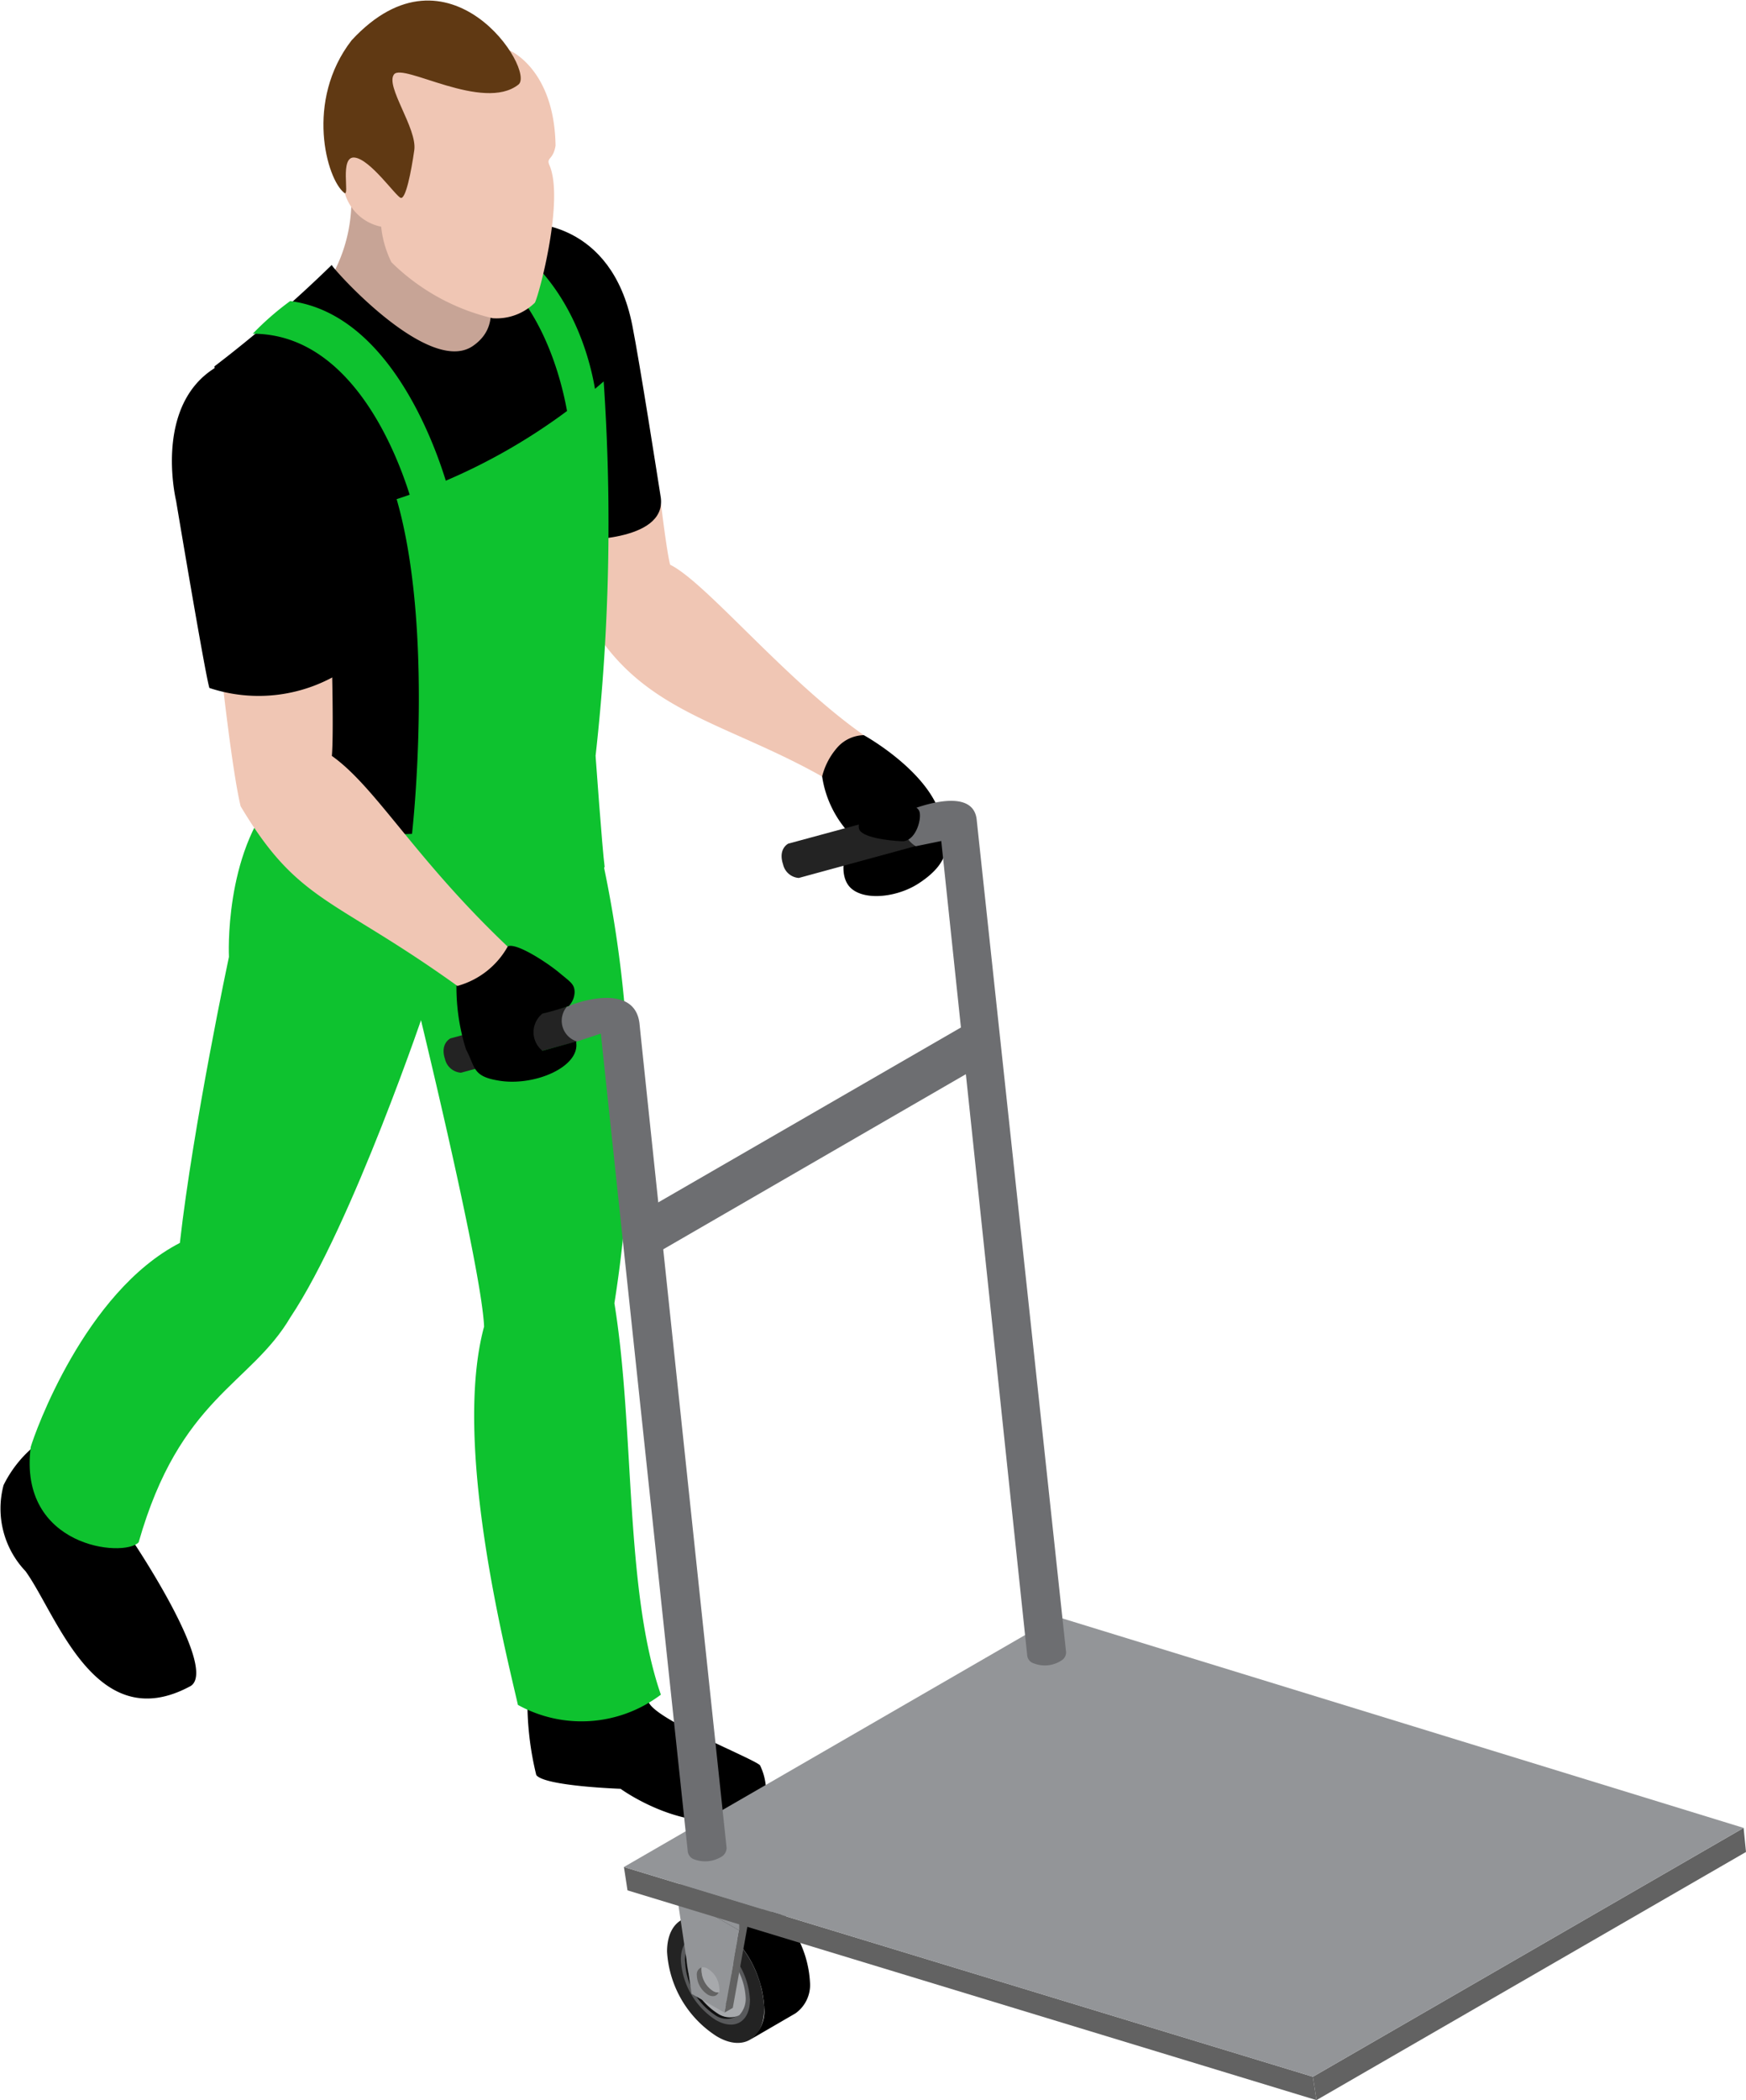 <svg xmlns="http://www.w3.org/2000/svg" viewBox="0 0 73.29 88.1"><defs><style>.cls-1{fill:#f0c6b4;}.cls-2{fill:#c7a496;}.cls-3{fill:#0ec22f;}.cls-4{fill:#603913;}.cls-5{fill:#626262;}.cls-6{fill:#939598;}.cls-7{fill:#232323;}.cls-8{fill:#58595b;}.cls-9{fill:#0f0f0f;}.cls-10{fill:#a7a9ac;}.cls-11{fill:#3b3b3b;}.cls-12{fill:#787878;}.cls-13{fill:#6d6e71;}</style></defs><g id="Layer_2" data-name="Layer 2"><g id="Layer_1-2" data-name="Layer 1"><path class="cls-1" d="M27.75,21.17s.24,2,.38,2.52c1.49.73,4.82,4.83,8.13,7.15a15.07,15.07,0,0,0-1.69,1.77c-4.06-2.3-7.48-2.69-9.71-6.33-.3-1-1.29-4.23-1.29-4.23Z"></path><path d="M36.26,30.84s3,1.65,3.3,3.72c.14.6.57,1.48-1,2.5-1,.65-2.56.76-3,0s.19-2,.19-2a4.48,4.48,0,0,1-1.24-2.49,2.91,2.91,0,0,1,.68-1.26A1.53,1.53,0,0,1,36.26,30.84Z"></path><path d="M22.14,9.37s3.52-.15,4.4,4.27c.33,1.67,1.09,6.56,1.2,7.25.22,1.87-3.55,1.76-3.55,1.76l-3.8-11.1Z"></path><path class="cls-2" d="M14.75,8.48a6.57,6.57,0,0,1-.82,3.1l2.2,2.61,2.5,1.18,1.92-.43,1.07-1.56a8.65,8.65,0,0,0-1.81-2.71C18.38,9.11,17.23,9.36,14.75,8.48Z"></path><path d="M19.84,14.52c-1.91,1.29-6.12-3.53-5.91-3.41A54,54,0,0,1,9,15.37l2,12.34,1.74,7.76,6.79,1.4s5.09,0,5.21-5.74,1-8.69,1-15.13a8.81,8.81,0,0,0-3.7-6l-2.54.63S21.74,13.23,19.84,14.52Z"></path><path class="cls-3" d="M25,31.71A87.76,87.76,0,0,0,25.34,16a24.93,24.93,0,0,1-8.69,4.94c1.58,5.47.69,13.8.61,14.33C23.73,36.49,25,31.71,25,31.71Z"></path><path class="cls-3" d="M17.1,10.05c6,0,6.79,7.78,6.79,7.78l1.18-.78s-.4-6.82-6.67-8.13A7.33,7.33,0,0,0,17.1,10.05Z"></path><path class="cls-3" d="M10.61,14c5.08,0,6.82,7.58,6.82,7.58l1.46-.79s-1.82-7.53-6.71-8.16A11.93,11.93,0,0,0,10.61,14Z"></path><path d="M27.23,71.41c.32.75,4.35,2.34,4.67,2.64a2.45,2.45,0,0,1,.15,1.79c-2.69,1.62-6-.8-6-.8s-3.21-.11-3.54-.58a12.82,12.82,0,0,1-.37-3.25S26.9,70.67,27.23,71.41Z"></path><path class="cls-3" d="M25.34,36.32a50.53,50.53,0,0,1,.45,18.35c.86,5.27.42,12,1.95,16.42a5.51,5.51,0,0,1-6,.43c-.55-2.41-2.74-11-1.42-15.87-.11-2.58-3-14.3-3-14.3S24.81,35,25.34,36.32Z"></path><path d="M5.56,64.63S9.18,70,8,70.73c-4,2.17-5.61-3-6.93-4.82A3.81,3.81,0,0,1,.15,62.3a5,5,0,0,1,1.37-1.7Z"></path><path class="cls-3" d="M25,31.71s-4.78,4.43-10.57,3c-1.66,0-2.77-.54-2.82-1.4-2.22,2.51-2,6.83-2,6.83s-1.5,7.05-2.06,12c-4,2.06-6.1,8-6.26,8.56-.54,4.21,3.91,4.66,4.53,4,1.73-6.08,4.69-6.59,6.37-9.44,2.61-3.91,5.7-13.09,5.7-13.09s5.64-1.77,7.49-5.81C25.28,35.62,25,31.71,25,31.71Z"></path><path class="cls-1" d="M21.38,2.11s1.89.77,1.94,4c-.1.6-.38.49-.27.79.66,1.43-.43,5.51-.6,5.8a2.3,2.3,0,0,1-1.77.65A9,9,0,0,1,16.43,11,4.38,4.38,0,0,1,16,9.51a2,2,0,0,1-1.57-1.59c-.09-.56-.19-1.09-.19-1.09L13.93,4l1.68-2.19L19.12.84Z"></path><path class="cls-4" d="M14.45,8.09c.25.2-.22-1.56.44-1.48s1.72,1.62,1.93,1.69.44-1.09.57-2-1.23-2.69-.85-3.18,3.74,1.59,5.22.43c.75-.58-2.91-6.28-7-1.86C12.79,4.23,13.71,7.52,14.45,8.09Z"></path><polygon class="cls-5" points="32.49 83.24 32.14 83.44 32.76 79.98 30.14 78.47 30.49 78.27 33.11 79.78 32.49 83.24"></polygon><polygon class="cls-6" points="32.14 83.44 30.76 82.64 30.14 78.47 32.76 79.98 32.14 83.44"></polygon><path class="cls-7" d="M32.08,84.24c0,1.31-.92,1.83-2,1.18A4.53,4.53,0,0,1,28,81.87c0-1.31.92-1.83,2.05-1.18A4.53,4.53,0,0,1,32.08,84.24Z"></path><path d="M34,83.16a4.53,4.53,0,0,0-2.05-3.55,1.45,1.45,0,0,0-1.42-.16h0l-1.89,1.09a1.45,1.45,0,0,1,1.44.15,4.53,4.53,0,0,1,2,3.55,1.5,1.5,0,0,1-.55,1.3h0l1.86-1.08h0A1.46,1.46,0,0,0,34,83.16Z"></path><path class="cls-8" d="M31.48,83.89c0,.93-.65,1.31-1.45.84a3.21,3.21,0,0,1-1.45-2.52c0-.92.65-1.3,1.45-.83A3.21,3.21,0,0,1,31.48,83.89Z"></path><path class="cls-9" d="M28.76,82.32A2.8,2.8,0,0,0,30,84.52a.83.83,0,0,0,1,0,.9.9,0,0,1-.91-.08,2.79,2.79,0,0,1-1.27-2.2,1,1,0,0,1,.27-.75A.91.91,0,0,0,28.76,82.32Z"></path><path class="cls-10" d="M28.85,82.26a2.79,2.79,0,0,0,1.27,2.2.9.9,0,0,0,.91.08h0a1,1,0,0,0,.27-.74A2.8,2.8,0,0,0,30,81.59a.88.88,0,0,0-.91-.08h0A1,1,0,0,0,28.85,82.26Z"></path><path class="cls-11" d="M29.21,82.58A1.82,1.82,0,0,0,30,84c.32.18.6.13.73-.11a.57.57,0,0,1-.55-.07,1.8,1.8,0,0,1-.82-1.42.81.81,0,0,1,.08-.37A.58.58,0,0,0,29.21,82.58Z"></path><path class="cls-12" d="M29.39,82.4a1.8,1.8,0,0,0,.82,1.42.57.57,0,0,0,.55.07.65.65,0,0,0,.09-.37A1.82,1.82,0,0,0,30,82.1a.61.61,0,0,0-.56-.07A.81.81,0,0,0,29.39,82.4Z"></path><polygon class="cls-5" points="30.76 84.23 30.41 84.43 31.03 80.98 28.41 79.47 28.76 79.27 31.38 80.78 30.76 84.23"></polygon><polygon class="cls-6" points="30.41 84.43 29.03 83.64 28.41 79.47 31.03 80.98 30.41 84.43"></polygon><path class="cls-5" d="M30.16,83.58c-.06.16-.24.21-.44.1a1,1,0,0,1-.47-.82.31.31,0,0,1,.2-.33.74.74,0,0,0,0,.17,1.06,1.06,0,0,0,.48.82A.39.39,0,0,0,30.16,83.58Z"></path><path class="cls-10" d="M30.19,83.4a.34.34,0,0,1,0,.18.39.39,0,0,1-.26-.06,1.06,1.06,0,0,1-.48-.82.74.74,0,0,1,0-.17h0a.39.39,0,0,1,.26.06A1,1,0,0,1,30.19,83.4Z"></path><polygon class="cls-5" points="33.11 79.78 31.03 80.98 31.03 80.64 33.11 79.44 33.11 79.78"></polygon><polygon class="cls-6" points="31.03 80.98 28.41 79.47 28.41 79.13 31.03 80.64 31.03 80.98"></polygon><polygon class="cls-6" points="33.11 79.44 31.03 80.64 28.41 79.13 30.49 77.93 33.11 79.44"></polygon><polygon class="cls-5" points="55.26 88.1 26.34 79.3 26.19 78.32 55.11 87.12 55.26 88.1"></polygon><polygon class="cls-5" points="55.26 88.1 73.29 77.69 73.19 76.68 55.11 87.12 55.26 88.1"></polygon><polygon class="cls-6" points="55.11 87.12 26.19 78.32 44.36 67.82 73.19 76.68 55.11 87.12"></polygon><polygon class="cls-13" points="41.29 44.63 26.8 53.01 26.8 50.92 40.86 42.8 41.29 44.63"></polygon><path class="cls-7" d="M24.22,43.69,19.35,45a.74.74,0,0,1-.67-.57c-.22-.66.23-.87.23-.87l4.87-1.33Z"></path><path class="cls-13" d="M26.85,43c-.16-1.94-3-.83-3.07-.75a.91.91,0,0,0,.44,1.44l1-.33,3.65,34.31a.4.4,0,0,0,.27.33,1.32,1.32,0,0,0,1.16-.12.44.44,0,0,0,.2-.36h0S27.05,45,26.85,43Z"></path><path class="cls-7" d="M38.41,35.5l-4.88,1.33a.73.73,0,0,1-.66-.57c-.22-.66.22-.87.22-.87L38,34.06Z"></path><path class="cls-13" d="M41,34.41c-.14-1.6-3-.35-3-.35a1.13,1.13,0,0,0,.44,1.44l1.07-.22,3.61,34.18a.39.39,0,0,0,.28.32,1.27,1.27,0,0,0,1.15-.12.4.4,0,0,0,.2-.35h0S41.13,35.64,41,34.41Z"></path><path d="M38.6,34.06c.09.36-.19,1.25-.74,1.23s-1.71-.16-1.8-.52.25-.68,1-.88S38.5,33.7,38.6,34.06Z"></path><path d="M21.31,39.7c.37-.17,1.68.7,2.16,1.1s.64.48.65.81a.89.89,0,0,1-.24.59s-.58.2-1.11.32a1,1,0,0,0,0,1.56l1.41-.39c.21,1.07-1.8,1.92-3.31,1.63-1.05-.18-.92-.58-1.31-1.3a8.67,8.67,0,0,1-.4-2.67A21.88,21.88,0,0,1,21.31,39.7Z"></path><path class="cls-1" d="M13.93,27.71s.08,3.13,0,4c1.86,1.32,3.46,4.28,7.38,8a3.47,3.47,0,0,1-2.11,1.65c-5.23-3.75-6.67-3.46-9.1-7.54-.36-1.49-.82-5.73-.82-5.73Z"></path><path d="M10,15c-3.79,1.14-2.61,6-2.61,6s1.22,7.29,1.4,7.86a6.56,6.56,0,0,0,5.63-.72l-.83-7.52S12.37,14.62,10,15Z"></path></g></g></svg>